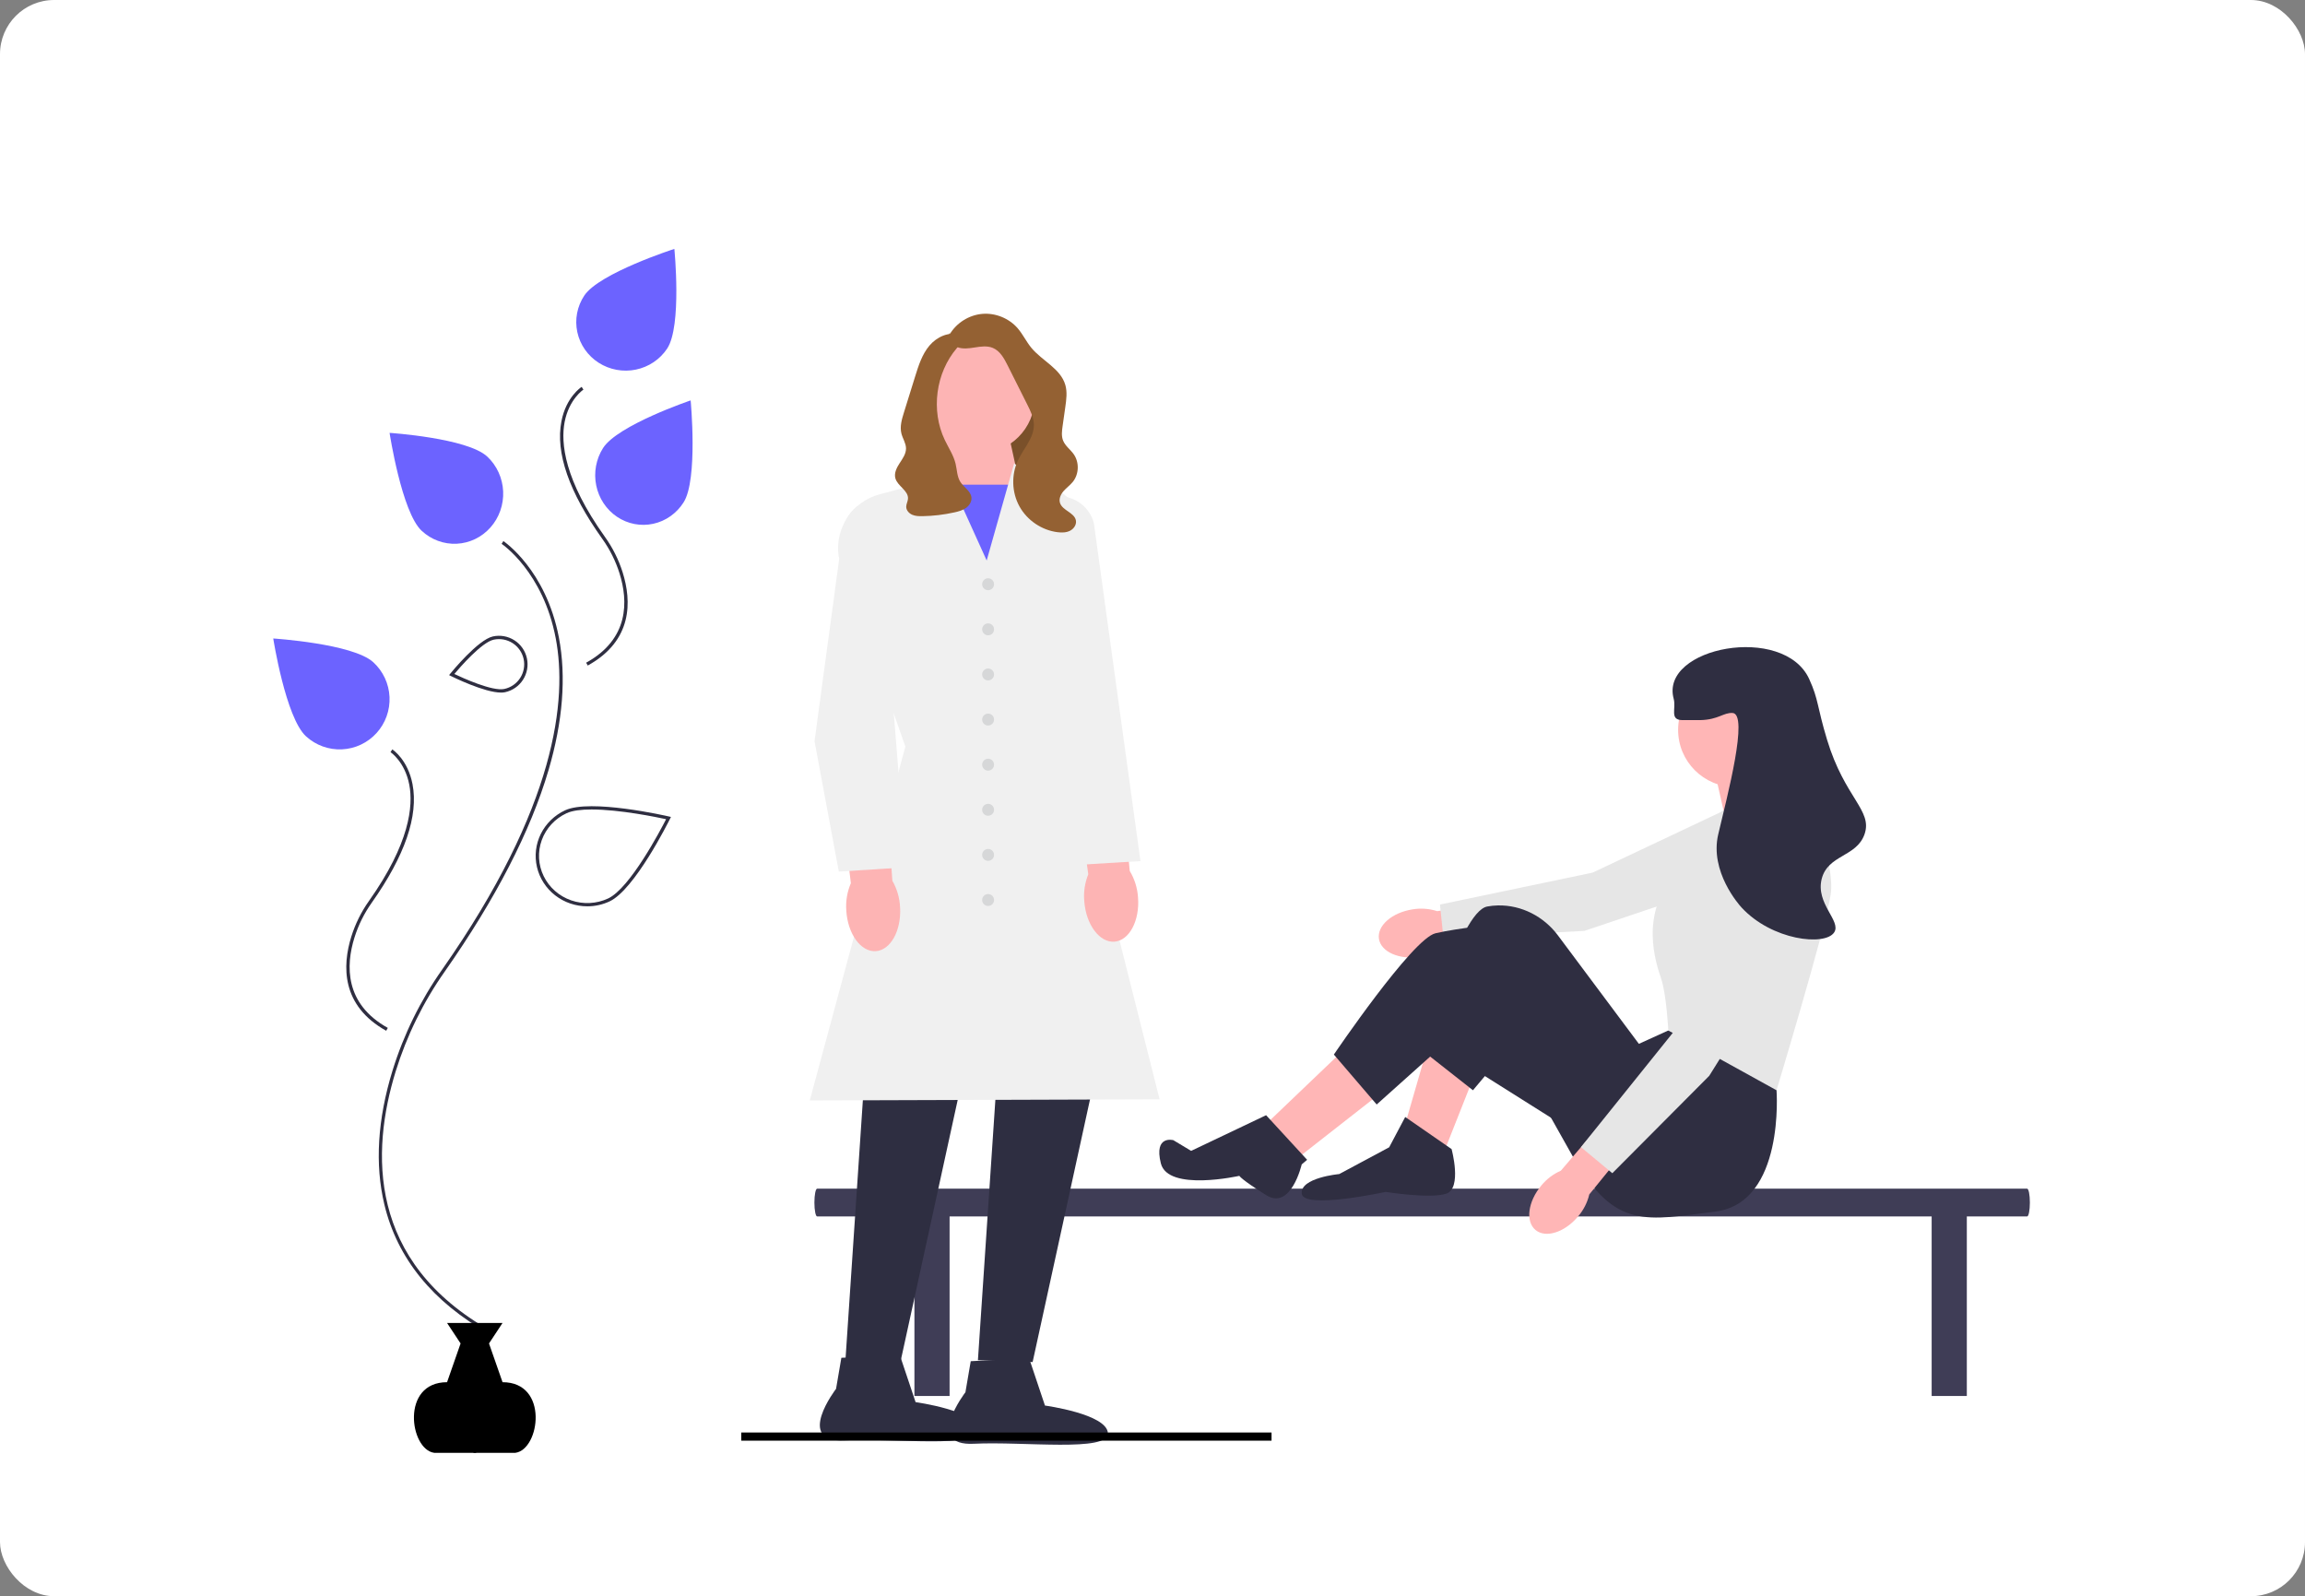 <?xml version="1.0" encoding="UTF-8"?> <svg xmlns="http://www.w3.org/2000/svg" width="852" height="590" viewBox="0 0 852 590" fill="none"><rect x="0" y="0" width="852" height="590" fill="#808080" stroke="none"/> <g clip-path="url(#clip0_620_300)"> <rect width="852" height="590" rx="20" fill="white"></rect> <rect x="338" y="448" width="13" height="68" fill="#3F3D56"></rect> <path d="M522.137 336.126C514.523 337.293 508.954 342.167 509.697 347.013C510.441 351.858 517.215 354.838 524.831 353.67C527.88 353.245 530.782 352.096 533.296 350.319L565.492 344.967L563.343 332.241L531.22 336.786C528.288 335.844 525.174 335.618 522.137 336.126Z" fill="#FFB6B6"></path> <path d="M660.878 296.456L648.394 322.947L585.634 344.074L533.556 346.853L532.251 334.344L588.692 322.543L646.607 295.175L660.878 296.456Z" fill="#E6E6E6"></path> <path d="M301.027 444.5C301.027 447.348 301.48 449.634 302.046 449.634H749.286C749.852 449.634 750.305 447.348 750.305 444.5C750.305 441.652 749.852 439.365 749.286 439.365H302.046C301.48 439.365 301.027 441.652 301.027 444.5Z" fill="#3F3D56"></path> <path d="M545.125 397.044L533.917 425.394L519.412 415.505L527.983 385.836L545.125 397.044Z" fill="#FFB6B6"></path> <path d="M498.315 386.495L468.646 414.846L480.513 427.372L510.841 403.637L498.315 386.495Z" fill="#FFB6B6"></path> <path d="M666.438 294.191L666.109 291.884L658.527 277.049L633.473 283.642L638.088 304.081L666.438 294.191Z" fill="#FFB6B6"></path> <path d="M655.889 393.088L656.66 402.991C656.66 402.991 659.845 444.514 634.132 447.811C608.419 451.107 597.211 454.404 582.047 428.691L558.311 386.495L544.448 402.991L526.005 388.473C526.005 388.473 539.191 337.046 549.74 335.069C551.059 334.821 552.378 334.698 553.676 334.671C562.409 334.489 570.641 338.76 575.866 345.76L605.782 385.835L616.66 380.891L655.889 393.088Z" fill="#2F2E41"></path> <path d="M513.478 424.076L519.412 412.867L536.554 424.735C536.554 424.735 540.51 439.24 534.576 441.218C528.643 443.196 512.16 440.558 512.16 440.558C512.16 440.558 481.832 447.152 481.172 441.218C480.513 435.284 495.018 433.965 495.018 433.965L513.478 424.076Z" fill="#2F2E41"></path> <path d="M578.091 416.164L532.269 387.292L508.863 408.252L493.04 389.792C493.04 389.792 522.049 346.936 530.62 344.958C539.192 342.98 553.037 341.662 553.037 341.662L595.233 380.561L578.091 416.164Z" fill="#2F2E41"></path> <path d="M467.986 412.208L483.15 428.691L481.15 430.401C481.15 430.401 477.216 447.536 467.986 441.739C458.756 435.943 458.096 434.625 458.096 434.625C458.096 434.625 431.724 440.558 429.087 430.009C426.449 419.46 433.702 421.438 433.702 421.438L440.287 425.394L467.986 412.208Z" fill="#2F2E41"></path> <path d="M641.385 290.895C653.037 290.895 662.483 281.449 662.483 269.797C662.483 258.145 653.037 248.699 641.385 248.699C629.732 248.699 620.287 258.145 620.287 269.797C620.287 281.449 629.732 290.895 641.385 290.895Z" fill="#FFB6B6"></path> <path d="M636.44 299.796L666.768 290.565C666.768 290.565 678.636 318.256 676.658 330.783C674.68 343.31 656.66 402.991 656.66 402.991L616.66 380.891C616.66 380.891 616.001 367.705 614.023 361.771C612.045 355.837 605.782 337.706 619.627 322.542C633.473 307.378 636.44 299.796 636.44 299.796Z" fill="#E6E6E6"></path> <path d="M569.689 438.239C564.754 444.152 563.804 451.492 567.567 454.632C571.331 457.773 578.382 455.525 583.319 449.609C585.323 447.273 586.739 444.49 587.448 441.495L608.044 416.176L598.011 408.057L576.936 432.723C574.114 433.956 571.63 435.848 569.689 438.239Z" fill="#FFB6B6"></path> <path d="M659.703 313.097L666.871 341.492L631.786 397.654L595.969 433.651L584.361 424.02L620.482 379.075L647.863 321.166L659.703 313.097Z" fill="#E6E6E6"></path> <path d="M621.935 266.171C627.346 266.158 627.653 266.194 628.528 266.171C635.239 265.994 636.994 263.353 640.396 263.534C646.467 263.855 638.454 294.294 635.121 308.367C631.853 322.168 642.899 334.535 643.692 335.398C654.904 347.592 674.597 349.821 677.976 344.629C680.712 340.426 671.018 334.035 673.361 324.849C675.652 315.87 686.228 316.826 689.185 308.367C692.281 299.508 681.876 295.039 675.339 273.423C671.585 261.009 672.249 258.696 668.746 251.007C659.382 230.454 613.486 239.205 618.638 258.259C619.635 261.945 616.983 266.183 621.935 266.171Z" fill="#2F2E41"></path> <path d="M383.463 147.226L356.03 132.197V175.137H387.757L383.463 147.226Z" fill="#7A502A"></path> <path d="M350.148 156.799L347.616 177.88L365.863 214.218L377.189 180.397L371.864 156.099L350.148 156.799Z" fill="#FDB4B4"></path> <path d="M346.672 179.138H378.178V217.206H346.672V179.138Z" fill="#6C63FF"></path> <path d="M320.681 380.735L312.455 503.445L332.678 504.13L359.414 381.763L320.681 380.735Z" fill="#2E2E41"></path> <path d="M369.696 380.049L361.47 502.759L381.693 503.445L408.429 381.078L369.696 380.049Z" fill="#2E2E41"></path> <path d="M299.315 406.761L299.797 406.76L428.628 406.339L428.512 405.883L395.39 274.652L403.687 208.425C405.259 195.875 398.541 184.014 386.97 178.909L382.793 177.066L374.857 171.295L364.705 207.168L348.448 171.267L341.286 178.428L325.135 182.713C315.068 185.384 308.546 195.178 309.965 205.496L309.982 205.568L334.647 275.947L299.315 406.761Z" fill="#F0F0F0"></path> <path d="M380.394 502.051L358.816 503.135L356.851 514.61C356.851 514.61 341.502 534.579 359.941 533.652C378.381 532.725 409.872 536.831 409.515 529.738C409.159 522.646 386.25 519.531 386.25 519.531L380.394 502.051Z" fill="#2E2E41"></path> <path d="M332.574 500.792L310.996 501.877L309.031 513.351C309.031 513.351 293.681 533.32 312.121 532.393C330.561 531.467 362.051 535.572 361.695 528.48C361.339 521.388 338.43 518.273 338.43 518.273L332.574 500.792Z" fill="#2E2E41"></path> <path d="M312.814 336.533C313.316 345.162 318.176 351.898 323.667 351.578C329.159 351.257 333.203 344.002 332.699 335.37C332.545 331.919 331.567 328.555 329.847 325.559L327.257 289.023L310.138 290.603L314.508 326.454C313.146 329.63 312.566 333.086 312.814 336.533Z" fill="#FDB4B4"></path> <path d="M400.79 333.252C401.475 341.868 406.477 348.499 411.961 348.062C417.445 347.625 421.333 340.286 420.646 331.666C420.418 328.219 419.369 324.876 417.585 321.918L414.219 285.445L397.136 287.389L402.269 323.139C400.975 326.343 400.468 329.811 400.79 333.252Z" fill="#FDB4B4"></path> <path d="M310.057 322.169L334.92 320.582L334.89 320.209L329.924 258.036L337.857 199.573C338.352 195.932 337.355 192.35 335.049 189.488C332.744 186.625 329.458 184.888 325.794 184.594C318.779 184.041 312.56 189.052 311.618 196.018L301.075 273.974L301.086 274.033L310.057 322.169Z" fill="#F0F0F0"></path> <path d="M396.65 319.787L421.553 318.281L421.498 317.888L404.326 193.343C402.52 186.502 395.718 182.295 388.836 183.718C385.237 184.463 382.19 186.594 380.257 189.719C378.324 192.845 377.778 196.522 378.719 200.075L396.65 319.787Z" fill="#F0F0F0"></path> <path d="M365.234 218.15C364.017 218.15 363.032 217.164 363.032 215.948C363.032 214.732 364.017 213.746 365.234 213.746C366.45 213.746 367.436 214.732 367.436 215.948C367.436 217.164 366.45 218.15 365.234 218.15Z" fill="#D6D7D8"></path> <path d="M365.234 234.824C364.017 234.824 363.032 233.838 363.032 232.622C363.032 231.406 364.017 230.42 365.234 230.42C366.45 230.42 367.436 231.406 367.436 232.622C367.436 233.838 366.45 234.824 365.234 234.824Z" fill="#D6D7D8"></path> <path d="M365.234 251.499C364.017 251.499 363.032 250.513 363.032 249.297C363.032 248.08 364.017 247.094 365.234 247.094C366.45 247.094 367.436 248.08 367.436 249.297C367.436 250.513 366.45 251.499 365.234 251.499Z" fill="#D6D7D8"></path> <path d="M365.234 268.173C364.017 268.173 363.032 267.187 363.032 265.971C363.032 264.755 364.017 263.769 365.234 263.769C366.45 263.769 367.436 264.755 367.436 265.971C367.436 267.187 366.45 268.173 365.234 268.173Z" fill="#D6D7D8"></path> <path d="M365.234 284.847C364.017 284.847 363.032 283.861 363.032 282.645C363.032 281.429 364.017 280.443 365.234 280.443C366.45 280.443 367.436 281.429 367.436 282.645C367.436 283.861 366.45 284.847 365.234 284.847Z" fill="#D6D7D8"></path> <path d="M365.234 301.522C364.017 301.522 363.032 300.536 363.032 299.319C363.032 298.103 364.017 297.117 365.234 297.117C366.45 297.117 367.436 298.103 367.436 299.319C367.436 300.536 366.45 301.522 365.234 301.522Z" fill="#D6D7D8"></path> <path d="M365.234 318.196C364.017 318.196 363.032 317.21 363.032 315.994C363.032 314.777 364.017 313.792 365.234 313.792C366.45 313.792 367.436 314.777 367.436 315.994C367.436 317.21 366.45 318.196 365.234 318.196Z" fill="#D6D7D8"></path> <path d="M365.234 334.87C364.017 334.87 363.032 333.884 363.032 332.668C363.032 331.452 364.017 330.466 365.234 330.466C366.45 330.466 367.436 331.452 367.436 332.668C367.436 333.884 366.45 334.87 365.234 334.87Z" fill="#D6D7D8"></path> <path d="M361.891 167.558C350.514 167.558 341.292 158.336 341.292 146.959C341.292 135.583 350.514 126.36 361.891 126.36C373.267 126.36 382.49 135.583 382.49 146.959C382.49 158.336 373.267 167.558 361.891 167.558Z" fill="#FDB4B4"></path> <path d="M351.096 122.913C350.109 124.92 351.674 127.428 353.746 128.272C355.817 129.116 358.158 128.774 360.367 128.422C362.576 128.071 364.92 127.738 366.986 128.597C369.658 129.708 371.165 132.496 372.463 135.083C374.887 139.913 377.31 144.743 379.734 149.572C380.918 151.932 382.129 154.398 382.152 157.038C382.193 161.884 378.349 165.757 376.281 170.139C373.762 175.475 373.97 182.015 376.822 187.18C379.674 192.346 385.097 196.006 390.954 196.717C392.495 196.905 394.126 196.884 395.512 196.184C396.898 195.484 397.955 193.955 397.699 192.424C397.197 189.429 392.621 188.73 391.78 185.812C391.342 184.289 392.119 182.662 393.166 181.472C394.214 180.283 395.538 179.355 396.537 178.124C398.841 175.287 398.994 170.906 396.895 167.914C395.661 166.156 393.753 164.85 392.955 162.855C392.276 161.155 392.522 159.244 392.78 157.432C393.111 155.102 393.441 152.773 393.772 150.444C394.158 147.726 394.538 144.911 393.775 142.274C392.028 136.232 385.205 133.394 381.204 128.541C379.345 126.285 378.094 123.573 376.186 121.358C372.985 117.641 367.946 115.591 363.059 116.017C358.173 116.443 353.565 119.335 351.055 123.55" fill="#946133"></path> <path d="M354.348 123.293C355.354 123.653 355.727 124.964 355.438 125.993C355.148 127.022 354.39 127.839 353.695 128.652C345.843 137.842 344.017 151.743 349.231 162.648C350.618 165.549 352.466 168.279 353.214 171.406C353.758 173.682 353.729 176.177 354.991 178.147C356.276 180.153 358.823 181.496 359.075 183.865C359.236 185.385 358.31 186.861 357.068 187.752C355.826 188.644 354.309 189.051 352.817 189.384C348.939 190.248 344.974 190.72 341.002 190.789C339.707 190.812 338.371 190.784 337.183 190.268C335.995 189.752 334.981 188.633 334.967 187.338C334.956 186.32 335.544 185.381 335.618 184.366C335.843 181.324 331.749 179.705 330.952 176.761C330.428 174.826 331.461 172.834 332.561 171.157C333.662 169.481 334.917 167.72 334.89 165.715C334.864 163.796 333.66 162.105 333.191 160.243C332.544 157.668 333.339 154.974 334.129 152.439C334.799 150.283 335.47 148.127 336.141 145.972C336.854 143.68 337.567 141.389 338.281 139.097C339.526 135.097 340.833 130.98 343.527 127.772C346.221 124.563 350.686 122.46 354.665 123.77" fill="#946133"></path> <path d="M274 531H470" stroke="black" stroke-width="3"></path> <rect x="714" y="448" width="13" height="68" fill="#3F3D56"></rect> <path d="M180.86 493C159.895 481.22 146.843 465.137 142.067 445.199C138.522 430.395 139.541 413.737 145.096 395.686C149.214 382.378 155.388 369.807 163.392 358.437C205.85 297.863 209.682 258.393 205.42 235.948C200.747 211.337 185.566 201.116 185.413 201.016L186.069 200C186.225 200.103 201.807 210.561 206.592 235.671C209.35 250.147 208.052 266.653 202.734 284.731C196.116 307.23 183.209 332.264 164.374 359.137C156.443 370.403 150.325 382.858 146.244 396.045C137.133 425.65 135.844 466.319 181.445 491.942L180.86 493Z" fill="#2F2E41"></path> <path d="M142.75 381C126.053 371.697 126.518 356.953 129.848 346.222C131.325 341.49 133.539 337.019 136.409 332.976C151.435 311.716 152.793 297.906 151.286 290.064C149.649 281.548 144.4 278.052 144.347 278.018L145.009 277C145.242 277.151 150.745 280.817 152.478 289.835C154.735 301.578 149.662 316.328 137.401 333.677C134.604 337.616 132.447 341.971 131.008 346.582C127.811 356.883 127.356 371.033 143.341 379.94L142.75 381Z" fill="#2F2E41"></path> <path d="M217.25 246L216.659 244.95C232.644 236.128 232.189 222.115 228.992 211.913C227.553 207.346 225.396 203.033 222.599 199.131C210.338 181.95 205.265 167.341 207.522 155.712C209.255 146.78 214.758 143.15 214.991 143L215.654 144.007C215.601 144.042 210.325 147.55 208.705 155.986C207.215 163.748 208.587 177.414 223.591 198.438C226.461 202.442 228.675 206.869 230.152 211.556C233.482 222.183 233.947 236.786 217.25 246Z" fill="#2F2E41"></path> <path d="M252.688 185.674C251.412 187.693 249.763 189.432 247.835 190.793C245.907 192.154 243.738 193.11 241.452 193.606C239.166 194.103 236.807 194.13 234.511 193.686C232.214 193.242 230.025 192.336 228.068 191.02C226.111 189.703 224.425 188.002 223.106 186.014C221.787 184.025 220.861 181.788 220.38 179.43C219.9 177.072 219.874 174.64 220.306 172.272C220.737 169.904 221.616 167.647 222.894 165.629C228.261 157.145 255.285 148 255.285 148C255.285 148 258.056 177.19 252.688 185.674Z" fill="#6C63FF"></path> <path d="M246.596 128.855C245.285 130.83 243.59 132.531 241.608 133.863C239.627 135.194 237.398 136.129 235.048 136.615C232.698 137.101 230.274 137.127 227.914 136.693C225.553 136.259 223.303 135.372 221.292 134.085C219.281 132.797 217.548 131.133 216.192 129.187C214.837 127.242 213.885 125.053 213.391 122.747C212.897 120.44 212.871 118.061 213.314 115.744C213.757 113.428 214.661 111.22 215.974 109.246C221.491 100.946 249.265 92 249.265 92C249.265 92 252.113 120.555 246.596 128.855Z" fill="#6C63FF"></path> <path d="M217.12 335C212.786 335.007 208.578 333.572 205.19 330.932C201.801 328.292 199.432 324.604 198.473 320.474C197.514 316.344 198.022 312.019 199.914 308.208C201.805 304.398 204.967 301.33 208.88 299.509C218.179 295.179 246.069 301.517 247.252 301.789L248 301.961L247.666 302.637C247.136 303.705 234.6 328.859 225.3 333.188C222.746 334.38 219.951 335 217.12 335ZM218.674 299.205C214.891 299.205 211.576 299.587 209.41 300.595C205.134 302.585 201.842 306.154 200.259 310.515C198.676 314.877 198.93 319.675 200.967 323.853C203.004 328.031 206.656 331.247 211.12 332.794C215.584 334.341 220.494 334.092 224.77 332.102C232.86 328.336 244.112 306.904 246.213 302.793C242.851 302.063 229.017 299.205 218.674 299.205Z" fill="#2F2E41"></path> <path d="M180.12 168.78C181.869 170.419 183.287 172.397 184.292 174.6C185.298 176.802 185.872 179.187 185.981 181.618C186.09 184.048 185.732 186.477 184.928 188.766C184.124 191.054 182.889 193.158 181.294 194.956C179.699 196.753 177.776 198.211 175.633 199.245C173.49 200.278 171.17 200.868 168.805 200.98C166.441 201.092 164.078 200.725 161.852 199.898C159.625 199.072 157.579 197.802 155.83 196.163C148.474 189.268 144 160 144 160C144 160 172.764 161.885 180.12 168.78Z" fill="#6C63FF"></path> <path d="M137.98 244.78C141.596 248.091 143.755 252.709 143.98 257.618C144.206 262.527 142.48 267.324 139.182 270.955C135.885 274.587 131.285 276.754 126.396 276.98C121.507 277.207 116.728 275.474 113.112 272.163C105.58 265.268 101 236 101 236C101 236 130.448 237.885 137.98 244.78Z" fill="#6C63FF"></path> <path d="M185.212 256C179.038 256 167.23 250.155 166.689 249.885L166 249.542L166.485 248.944C166.9 248.434 176.7 236.432 182.213 235.239C184.949 234.647 187.808 235.165 190.161 236.681C192.514 238.196 194.169 240.583 194.761 243.318C195.353 246.052 194.834 248.91 193.319 251.262C191.803 253.615 189.415 255.269 186.679 255.861C186.196 255.959 185.705 256.005 185.212 256ZM167.942 249.121C170.85 250.509 181.987 255.616 186.418 254.656C188.833 254.131 190.94 252.67 192.278 250.593C193.615 248.516 194.072 245.994 193.549 243.58C193.027 241.166 191.566 239.058 189.489 237.72C187.412 236.382 184.889 235.923 182.474 236.444C178.041 237.403 170.015 246.656 167.942 249.121Z" fill="#2F2E41"></path> <path d="M176 489H165.247L170.248 496.579L165.247 510.895C147.992 510.895 151.444 535.795 160.495 537H176V489Z" fill="black"></path> <path d="M175 489H185.753L180.752 496.579L185.753 510.895C203.008 510.895 199.556 535.795 190.505 537H175V489Z" fill="black"></path> </g> <defs> <clipPath id="clip0_620_300"> <rect width="852" height="590" rx="20" fill="white"></rect> </clipPath> </defs> </svg> 